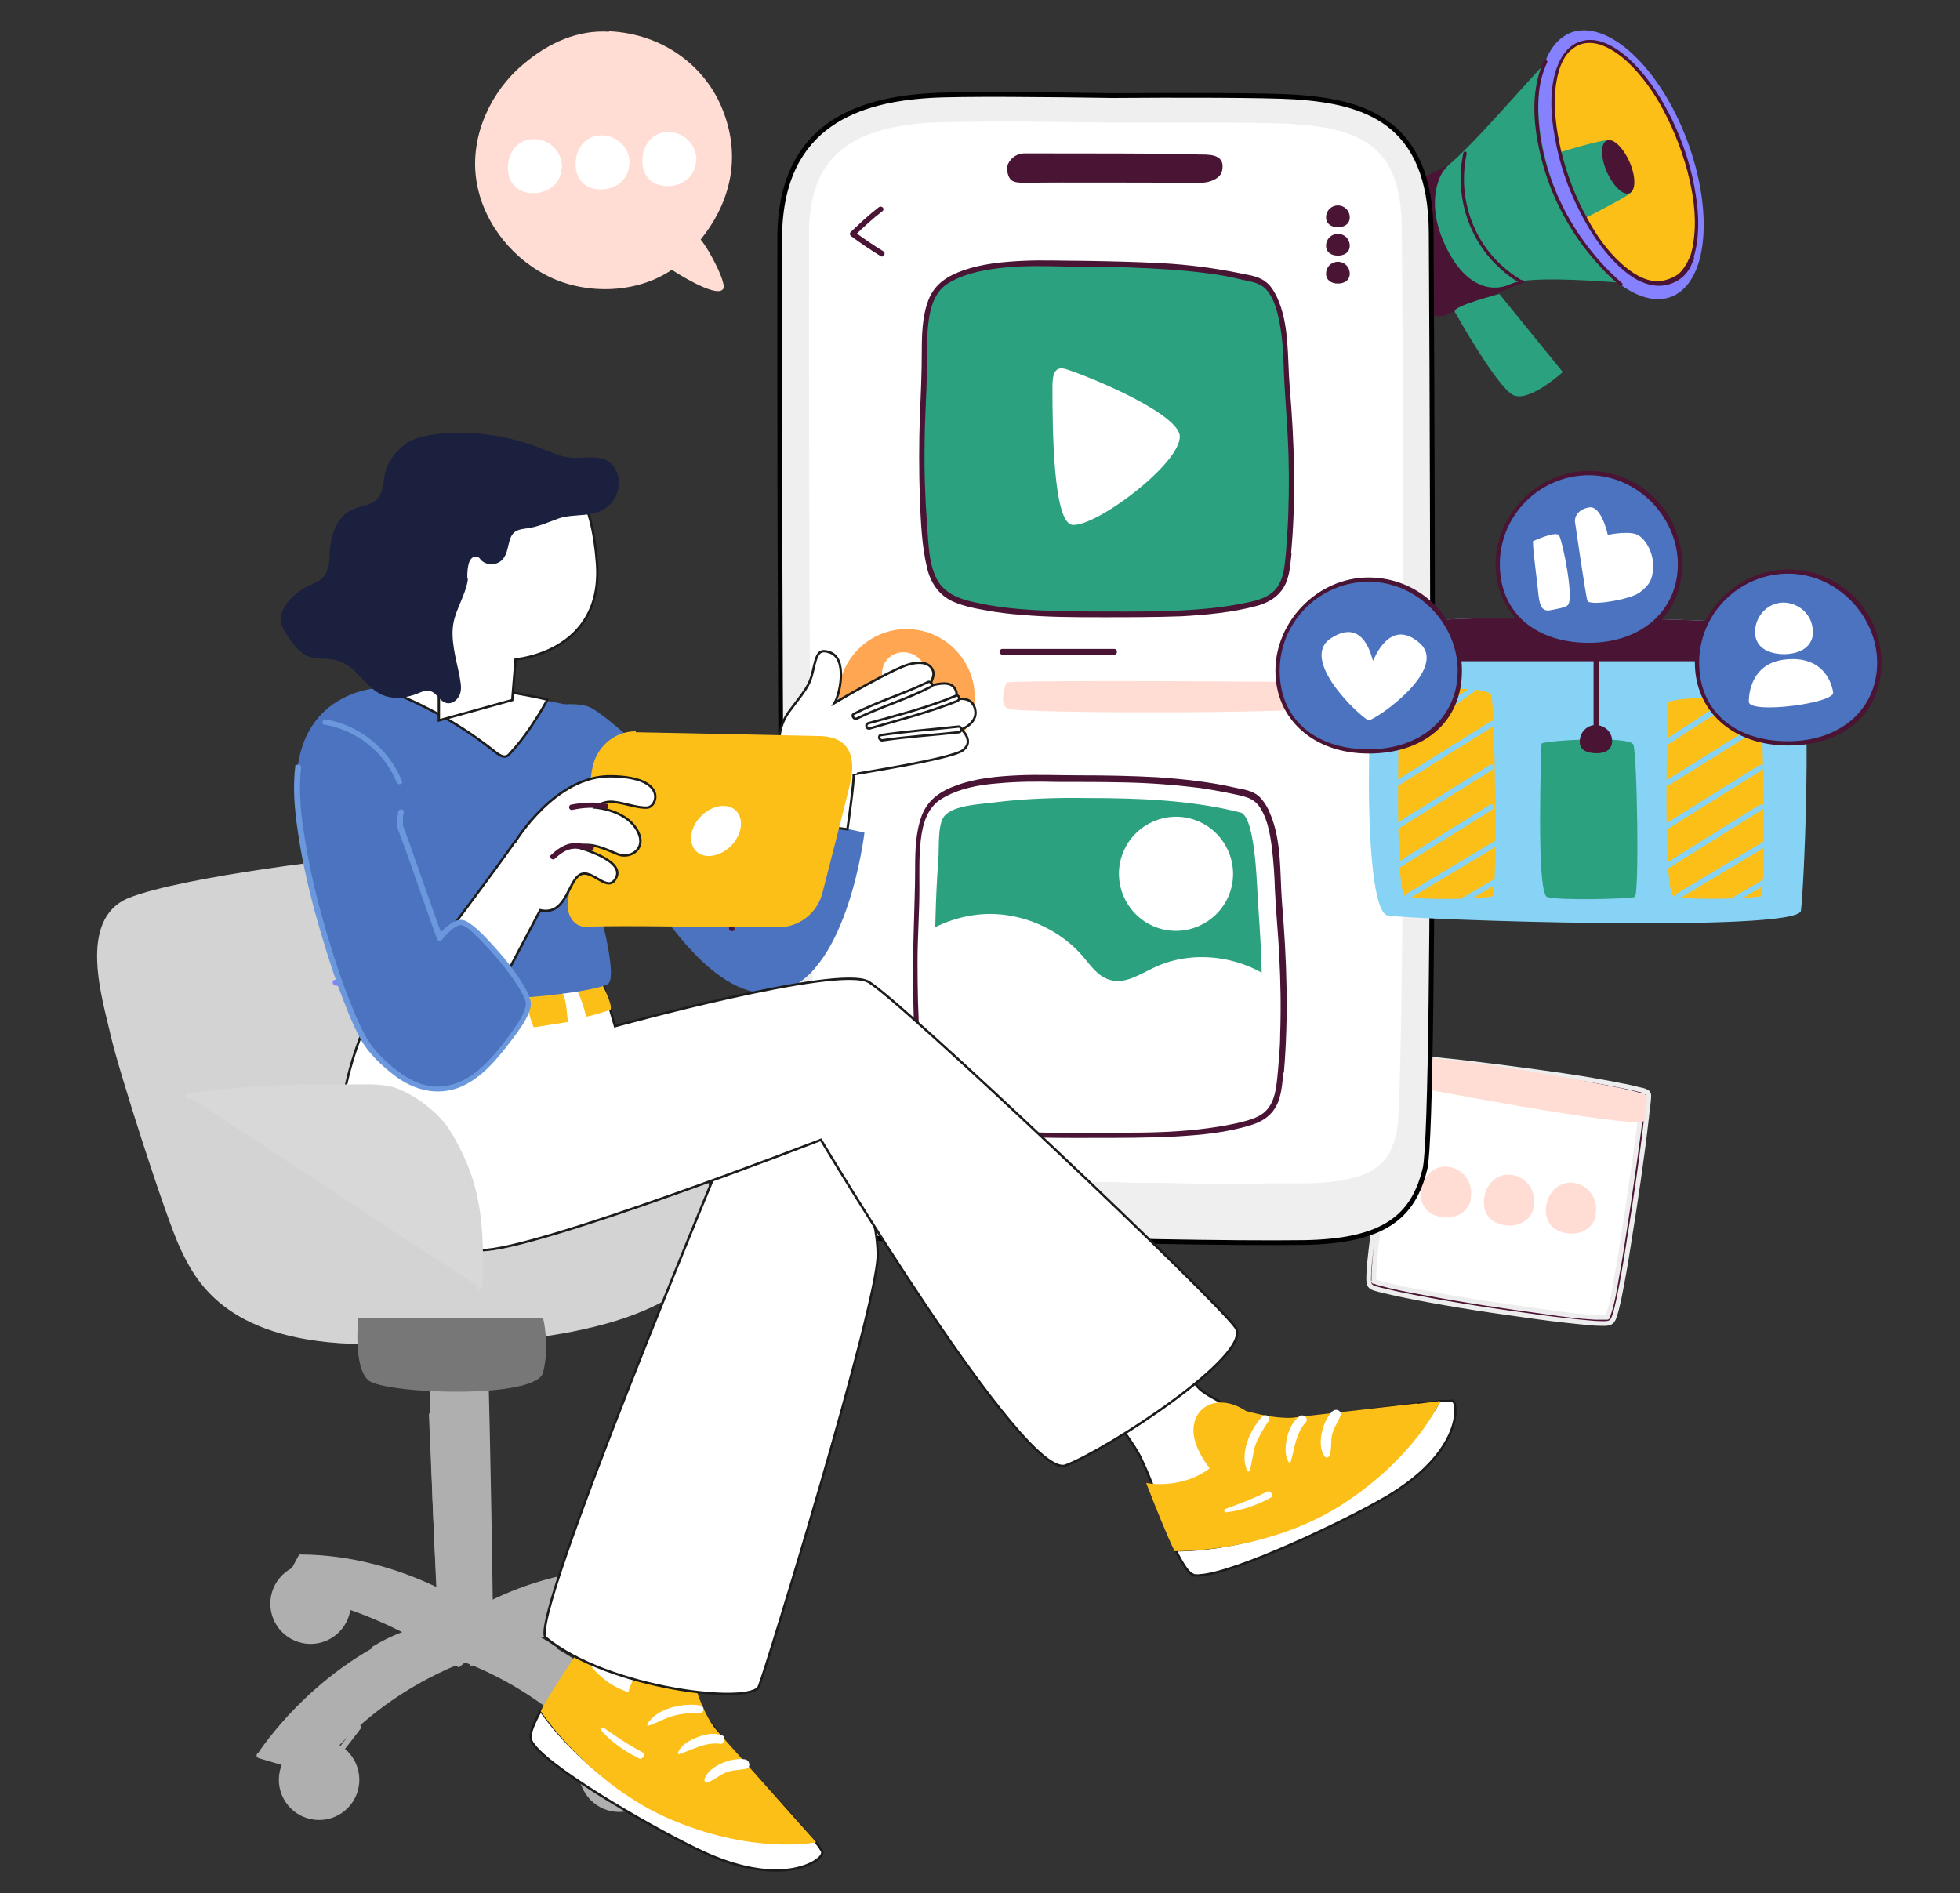 <?xml version="1.0" encoding="UTF-8"?>
<svg xmlns="http://www.w3.org/2000/svg" version="1.1" viewBox="0 0 414 400">
  <rect x="0" y="0" width="414" height="400" fill="#333333" stroke="none"/>
  <defs>
    <style>
      .cls-1 {
        fill: #777;
      }

      .cls-2 {
        fill: #4c73c0;
      }

      .cls-3, .cls-4, .cls-5 {
        fill: #fff;
      }

      .cls-6 {
        fill: #ffddd4;
      }

      .cls-7 {
        fill: #8581ff;
      }

      .cls-8 {
        fill: #6b97dd;
      }

      .cls-4, .cls-9 {
        stroke: #ededed;
      }

      .cls-4, .cls-9, .cls-5, .cls-10 {
        stroke-miterlimit: 10;
      }

      .cls-11 {
        fill: #d8d8d8;
      }

      .cls-12 {
        fill: #d3d3d3;
      }

      .cls-13 {
        fill: #2ba17f;
      }

      .cls-14 {
        fill: #87d3f6;
      }

      .cls-9, .cls-15 {
        fill: #4a1434;
      }

      .cls-16 {
        fill: #ffa653;
      }

      .cls-5 {
        stroke: #1c1c1b;
        stroke-width: .5px;
      }

      .cls-17 {
        fill: #1b203f;
      }

      .cls-18 {
        fill: #fcbf18;
      }

      .cls-10 {
        fill: #efefef;
        stroke: #000;
      }

      .cls-19 {
        fill: #afafaf;
      }
    </style>
  </defs>
  <!-- Generator: Adobe Illustrator 28.7.1, SVG Export Plug-In . SVG Version: 1.2.0 Build 142)  -->
  <g>
    <g id="Layer_1">
      <path class="cls-6" d="M128.6,6.7c-6.4-.4-12.6,2.2-18.1,6.9-6.8,5.7-11,14.8-10,23.6,1,8.8,6.9,16.8,14.8,20.9,7.7,4.1,18.8,4.2,26.6-1.1,0,0,9.3,6.1,10.8,4.1,1-.8-2.7-8.1-4.7-10.5h0c5.5-6.8,9.2-16.6,4.4-28-3.6-8.5-12.1-15.4-23.7-16Z"/>
      <g>
        <path class="cls-3" d="M118.6,35.7c-.2,3.3-3.2,5.3-6.4,5.1s-5.1-2.5-4.9-5.8c.2-3.3,2.5-5.8,5.8-5.6,3.3.2,5.8,3,5.6,6.3Z"/>
        <path class="cls-3" d="M132.9,34.9c-.2,3.3-3.2,5.3-6.4,5.1-3.3-.2-5.1-2.5-4.9-5.8.2-3.3,2.5-5.8,5.8-5.6,3.3.2,5.8,3,5.6,6.3Z"/>
        <path class="cls-3" d="M147,34.2c-.2,3.3-3.2,5.3-6.4,5.1-3.3-.2-5.1-2.5-4.9-5.8.2-3.3,2.5-5.8,5.8-5.6,3.3.2,5.8,3,5.6,6.3Z"/>
      </g>
      <path class="cls-15" d="M293,42.2c-.3.5-4.6,6.6-.3,16.3,0,0,3.6,9.3,12.3,8.2l17.8-7.5-10.4-26.9s-.9-.5-2.8.6c-1.8,1.1-15.6,7.7-16.6,9.2Z"/>
      <path class="cls-13" d="M306.3,34.6c-1.1.9-1.9,2.1-2.4,3.4-.9,2.6-1.6,7,1,13,3.9,9.1,9.7,11.1,14.2,9,5.6-2.6,34.2.9,34.4.6.9-1.3-17.3-54.6-20.9-53-3.5,1.5-18.8,20.6-26.3,27Z"/>
      <path class="cls-7" d="M356.3,29.5c5.8,15.4,4.4,30.2-3.3,33.2-7.7,2.9-18.7-7.2-24.5-22.6-5.8-15.4-4.4-30.2,3.3-33.2,7.7-2.9,18.7,7.2,24.5,22.6Z"/>
      <path class="cls-18" d="M357.2,54.3h0c-.9,2.8-2.4,4.7-4.5,5.5-6.4,2.4-16-6.9-21.3-20.9-5.3-14-4.4-27.3,2-29.8,3.1-1.2,6.9.4,10.6,3.8,0,0,0,0,0,0s0,0,0,0c4,3.8,7.9,9.8,10.7,17.1,3.6,9.4,4.3,18.5,2.5,24.3Z"/>
      <path class="cls-13" d="M329.4,32.2s9.6-3,10.5-2.5,5.5,10.2,4.5,11.1c-1,.9-9.6,5.3-9.6,5.3,0,0-4.9-8.4-5.4-13.9Z"/>
      <path class="cls-15" d="M344.2,34.2c1.3,3,1.4,6,0,6.6-1.3.6-3.4-1.4-4.8-4.5-1.3-3-1.4-6,0-6.6,1.3-.6,3.4,1.4,4.8,4.5Z"/>
      <path class="cls-13" d="M307.3,65.9s9,16.1,12.4,17.6c3.4,1.5,10.4-4.9,10.4-4.9l-13.4-16.5s-10,2.6-9.4,3.7Z"/>
      <path class="cls-15" d="M356.9,54.4s-.4.7-.4.8c-.1.2-.2.5-.4.7-.2.4-.5.8-.8,1.2-.5.6-1,1-1.6,1.3-1.1.6-2.4,1-3.6,1-2.9,0-5.6-1.9-7.6-3.7-3-2.7-5.4-6.1-7.3-9.7-2.5-4.5-4.3-9.3-5.5-14.3-1-4.4-1.6-8.9-1.1-13.4.4-3,1.3-6.6,4-8.3,3.8-2.5,8.4.5,11.3,3.2,3,2.9,5.5,6.4,7.4,10,2.5,4.7,4.4,9.7,5.6,14.9,1,4.4,1.5,9.1.7,13.6-.1.9-.4,1.7-.6,2.6-.1.5.6.7.7.2,1.3-4.2,1.2-8.9.5-13.2-.8-5.5-2.6-11-5-16-2.1-4.3-4.7-8.4-8-11.8-2.8-2.8-7.2-6.2-11.5-4.7-3,1-4.5,4-5.3,6.9-1.1,4.3-.8,8.9,0,13.2.9,5.4,2.7,10.7,5.2,15.6,2,4,4.5,7.9,7.7,11.1,2.2,2.2,4.9,4.3,8.1,4.7,2.8.4,5.8-.9,7.3-3.3.3-.4.5-.9.7-1.4.2-.4.5-.9.4-1.3,0-.5-.8-.3-.7.2Z"/>
      <path class="cls-15" d="M342.6,59.8c-9.9-8.6-16.7-21.3-17.6-34.4-.3-4.1,0-8.4,1.8-12.2.2-.4-.5-.8-.7-.4-3,6.7-2.2,14.3-.4,21.2,1.7,6.5,4.7,12.6,8.7,18,2.3,3,4.8,5.8,7.7,8.3.4.3.9-.2.5-.5h0Z"/>
      <path class="cls-15" d="M321.4,59.2c-4.2-2.5-7.6-6.1-9.7-10.5-2.4-5-3.1-10.7-1.9-16.2.1-.5-.6-.7-.7-.2-1.8,8.4.7,17.3,6.7,23.4,1.6,1.6,3.3,3,5.3,4.1.4.2.8-.4.4-.7h0Z"/>
      <g>
        <path class="cls-4" d="M296.2,224.3s-7.6,45.4-6.4,47c1.2,1.6,48.3,9,50.2,7.7,1.9-1.3,7.9-45.7,7.8-47.4-.1-1.8-51.2-8.5-51.6-7.3Z"/>
        <path class="cls-9" d="M295.6,224.1c-.9,5.6-1.8,11.2-2.7,16.8-1.3,8.5-2.7,17.1-3.6,25.7-.1,1.2-.2,2.4-.2,3.5,0,.6,0,1.3.5,1.7.5.4,1.3.5,1.9.7,1.3.3,2.6.6,3.9.9,8.7,1.8,17.6,3.2,26.4,4.4,4.1.6,8.1,1.1,12.2,1.5,1.3.1,2.7.3,4,.3.6,0,1.5.1,2.1-.2.6-.3.8-1,1-1.6.4-1.2.6-2.4.9-3.6.8-4,1.5-8,2.1-12,1.4-8.7,2.7-17.4,3.7-26.2.1-1.2.3-2.3.4-3.5,0-.5.2-1.2-.1-1.6-.4-.4-1.2-.6-1.8-.7-1.2-.3-2.4-.6-3.6-.8-8.3-1.7-16.8-2.8-25.2-3.9-4.2-.5-8.5-1.1-12.8-1.5-2.6-.3-5.2-.6-7.7-.6-.5,0-1.2,0-1.5.6-.3.7.8,1,1.1.3-.2.4-.3.2-.2.3,0,0,0,0,.2,0,.3,0,.7,0,1,0,1.2,0,2.3.1,3.5.2,3.6.3,7.3.7,10.9,1.1,8.6,1,17.3,2.2,25.9,3.7,2.7.5,5.5.9,8.1,1.7.3,0,.7.2,1,.3.5.2-.1,0,0-.2-.2.1-.1,1.6-.2,1.8-.8,7.7-2,15.3-3.1,22.9-.7,4.3-1.3,8.7-2.1,13-.5,2.8-.9,5.7-1.8,8.4-.1.3-.2.5-.3.8,0,.1,0,0,0,0,.2,0-.1,0-.1,0-.7,0-1.7,0-2.5,0-3.4-.2-6.7-.6-10-1.1-8.9-1.2-17.8-2.5-26.6-4.2-2.9-.5-5.9-1.1-8.8-1.9-.4-.1-.8-.2-1.1-.4-.1,0-.4-.3-.2,0,0,.1,0,0,0-.1,0,.1,0-.2,0-.3,0-.4,0-.8,0-1.2.4-7.5,1.8-15.1,2.9-22.6,1.1-7,2.2-14.1,3.4-21.1,0-.4.1-.8.2-1.2.1-.7-1-1-1.1-.3Z"/>
      </g>
      <path class="cls-6" d="M295.2,229c.2,0,51.6,10,52.2,7.7.6-2.3.4-5.2.4-5.2,0-1.1-51.2-10.7-51.6-7.3-.2,2.4-1,4.7-1,4.7Z"/>
      <g>
        <path class="cls-6" d="M310.7,253.4c-.7,3-3.8,4.4-6.8,3.6-3-.7-4.3-3.2-3.6-6.2.7-3,3.3-4.9,6.2-4.2,3,.7,4.8,3.7,4.1,6.7Z"/>
        <path class="cls-6" d="M324,255.1c-.7,3-3.8,4.4-6.8,3.6-3-.7-4.3-3.2-3.6-6.2.7-3,3.3-4.9,6.2-4.2,3,.7,4.8,3.7,4.1,6.7Z"/>
        <path class="cls-6" d="M337.1,256.8c-.7,3-3.8,4.4-6.8,3.6-3-.7-4.3-3.2-3.6-6.2.7-3,3.3-4.9,6.2-4.2,3,.7,4.8,3.7,4.1,6.7Z"/>
      </g>
      <path class="cls-10" d="M302.3,49.2c-.1-23.7-14.2-27.7-28.7-28.7-6.1-.4-25.7-.4-38.6-.3-12.9-.2-32.5-.4-38.6,0-14.5.9-31.3,5.7-31.7,29.4,0,0-.3,186.2,2.1,196.6,2.4,10.4,8.6,15.4,25.3,15.9,7.5.2,19.3.1,29.9,0,0,0,0,0,0,0,0,0,0,0,.2,0,4.2,0,8.2,0,11.6,0,3.5,0,7.5.1,11.6.2,0,0,.1,0,.2,0,0,0,0,0,0,0,10.6.2,22.4.3,29.9.2,16.7-.3,23-5.3,25.5-15.6,2.5-10.4,1.3-197.5,1.3-197.5Z"/>
      <path class="cls-3" d="M266.8,250.2c-6.3,0-13.6-.1-21.1-.3h-6.9c0-.1-5-.2-5-.2-1.4,0-3,0-4.6,0h-7.2c-7.5,0-14.8.1-21.1,0-3.5,0-6.3,0-8.6-.1-15.8-.4-18.1-5-19.5-10.9-1.6-7.6-2-124.2-1.9-190,.2-14.9,8-21.8,25.9-22.8,1.8-.1,6.2-.2,16.8-.2,6,0,13.1.1,21.3.2h.1c8.2,0,15.3,0,21.3,0,10.6,0,15,.2,16.8.3,14.8,1,22.9,4.9,23,22.2.5,63.5.6,183.2-1.1,190.9-1.5,5.9-3.8,10.5-19.6,10.7-2.3,0-5.1,0-8.6,0Z"/>
      <path class="cls-15" d="M216.4,32.4c-1.5,0-2.9.9-3.5,2.3-.2.5-.3,1.1-.1,1.7.5,2.2,1.4,2.3,5.4,2.2,3.4-.1,28.8,0,35.6,0,1.5,0,3.6-.7,4.2-2.1.2-.5.3-1.2.2-1.9-.5-2.5-4.4-1.8-5.8-2-1.3-.2-28.5-.2-35.9-.2Z"/>
      <g>
        <path class="cls-15" d="M285.1,45.9c0,1.4-1.1,2.1-2.5,2.1s-2.5-.7-2.5-2.1,1.1-2.5,2.5-2.5,2.5,1.1,2.5,2.5Z"/>
        <path class="cls-15" d="M285.1,51.9c0,1.4-1.1,2.1-2.5,2.1s-2.5-.7-2.5-2.1,1.1-2.5,2.5-2.5,2.5,1.1,2.5,2.5Z"/>
        <path class="cls-15" d="M285.1,57.8c0,1.4-1.1,2.1-2.5,2.1s-2.5-.7-2.5-2.1,1.1-2.5,2.5-2.5,2.5,1.1,2.5,2.5Z"/>
      </g>
      <path class="cls-15" d="M185.6,43.8c-2.1,1.6-4,3.4-5.9,5.2-.3.3-.2.7.1.9,2,1.5,4.1,2.9,6.2,4.2.6.4,1.2-.6.6-1-2.1-1.3-4.2-2.7-6.2-4.2,0,.3,0,.6.1.9,1.9-1.8,3.8-3.6,5.9-5.2.6-.5-.2-1.3-.8-.8h0Z"/>
      <path class="cls-16" d="M205.9,147.3c0,8-6.5,12.8-14.4,12.8s-14.4-4.8-14.4-12.8,6.5-14.4,14.4-14.4,14.4,6.5,14.4,14.4Z"/>
      <path class="cls-3" d="M185.3,153.5s-.3-6.2,6-6.8c6.7-.6,7.4,5.2,7.4,5.2.2,1.7-13.2,3.5-13.3,1.5Z"/>
      <path class="cls-3" d="M195.5,142.2c0,2.5-2,3.7-4.5,3.8-2.5,0-4.6-.9-4.7-3.5s1.9-4.7,4.5-4.7c2.5,0,4.7,1.9,4.7,4.5Z"/>
      <path class="cls-15" d="M211.7,138.3h23.7c.7,0,.7-1.2,0-1.2h-23.7c-.7,0-.7,1.2,0,1.2h0Z"/>
      <path class="cls-6" d="M212.6,144.1s-1.8,4.5.2,5.6c1.9,1.1,65.2,1.1,65.6-.3.4-1.4,1.3-5,.1-5.2-1.2-.2-64.6-.6-65.9,0Z"/>
      <g>
        <path class="cls-13" d="M265,61.2c-16.1-4.5-63.9-5.2-66.2,1.8-2.2,7.1-3.7,53.8.7,60.1,4.4,6.4,65.7,5.7,69.1.5,3.4-5.2,2.2-60.8-3.6-62.4Z"/>
        <path class="cls-13" d="M272.1,117c1.1-11.9.7-24.1-.3-35.9-.4-4.9,0-19.2-5.9-21.7-.1,0-.3,0-.4,0,0,0,0,0-.1,0-11.4-3-23.8-3.4-35.5-3.4-8.8,0-22.6-1.2-30.3,3.8-5.4,3.5-4.2,14.6-4.4,20-.6,11.6-.9,23.5.4,35.1.7,6.6,1.5,10.9,8.5,12.7,9.4,2.4,19.7,2.3,29.3,2.4,10.3,0,21.3.2,31.3-2.2,6.3-1.5,7-4.6,7.5-10.6ZM264.1,123.5c-8,2.2-17.2,2-25.4,2.2-9.4.2-19,0-28.3-1.3-2.3-.3-6.6-.4-8.5-2.1-1.8-1.5-1.8-4.9-2.1-7-1.3-10.2-1.1-20.6-.7-30.8.1-4.1.3-8.1.7-12.1.2-2.1-.1-7,1.3-8.8,1.9-2.4,8.2-2.5,10.9-2.9,6.5-.8,13.1-.9,19.6-.8,10.9.1,22.2.6,32.8,3.3,3.2,1.5,3.3,16.8,3.5,19.8.7,9.4,1,18.8.5,28.2-.2,4.7.9,11.1-4.2,12.4Z"/>
      </g>
      <path class="cls-15" d="M272.7,117c1.1-11.8.7-23.7-.3-35.5-.5-6.2,0-13-2.7-18.8-.6-1.2-1.3-2.4-2.4-3.2-1.5-1.2-3.7-1.4-5.5-1.8-5.4-1.1-10.9-1.8-16.4-2.1-5.5-.3-11-.4-16.5-.5-4.3,0-8.6-.2-12.8,0-4.2.2-8.6.6-12.6,2-3.4,1.2-6.1,2.9-7.4,6.3-1.3,3.4-1.4,7.3-1.4,11,0,4.4-.2,8.9-.4,13.3-.2,5.9-.2,11.9,0,17.8.2,4.8.4,9.8,1.5,14.4.7,3.1,2.4,5.7,5.3,7.1,2.2,1,4.6,1.5,6.9,1.9,2.6.5,5.2.8,7.8,1,5.7.5,11.4.5,17.1.5,5.5,0,11.1,0,16.6-.2,5.3-.3,10.8-.8,16-2.2,3.2-.9,5.6-2.7,6.5-5.9.5-1.6.6-3.4.8-5.1,0-.7-1.1-.7-1.2,0-.3,3-.5,6.6-3.3,8.5-1.7,1.2-3.9,1.6-5.9,2-2.6.5-5.2.9-7.8,1.1-5.3.5-10.6.6-15.8.6-5.2,0-10.5,0-15.7-.1-5.4-.2-10.8-.5-16-1.6-3.6-.7-7.5-1.7-9.3-5.3-1.7-3.4-1.7-7.8-2-11.6-.4-5.6-.6-11.1-.5-16.7,0-5.2.4-10.3.5-15.5,0-3.4-.1-6.8.3-10.2.4-3.4,1.4-6.9,4.6-8.6,3.5-2,7.7-2.7,11.7-3.1,4.2-.4,8.4-.3,12.5-.2,4.5,0,9.1,0,13.6.2,5.4.2,10.9.5,16.3,1.2,2.6.3,5.1.8,7.6,1.4,1.8.4,3.6.6,4.9,1.9,2.1,2.2,2.7,5.6,3.2,8.5.5,3.1.6,6.3.7,9.5.2,4.4.6,8.9.8,13.3.3,5.6.3,11.1.1,16.7-.1,2.7-.3,5.4-.5,8.1,0,.7,1.1.7,1.2,0Z"/>
      <path class="cls-3" d="M225.2,78c-2.5-.8-2.9,1.2-2.9,3.8,0,9.4.2,28.9,4.3,29.1,5.3.3,24.1-14,22.5-19.3-1.5-4.7-18.3-11.8-23.9-13.6Z"/>
      <path class="cls-13" d="M263.3,169.7c-16-4.4-63.6-4.9-65.7,2.3-2.2,7.2-3.4,54.8,1,61.3,4.4,6.5,65.3,5.4,68.7,0,3.3-5.3,1.9-62-3.9-63.6Z"/>
      <path class="cls-3" d="M259.5,189.3c-2.6,6.1-9.7,9-15.8,6.4-6.1-2.6-9-9.7-6.4-15.8,2.6-6.1,9.7-9,15.8-6.4,6.1,2.6,9,9.7,6.4,15.8Z"/>
      <path class="cls-3" d="M267.2,233.3c1.4-2.3,2-13.7,1.7-26.3-7.1-5.1-17.1-6.4-25.1-2.6-3,1.4-6.2,3.6-9.4,2.6-2.5-.7-4.1-3.1-5.7-5-4.6-5.3-11.5-8.6-18.6-8.9-5-.2-10,1.2-14.3,3.7-.3,15.4.4,32.6,2.9,36.4,4.4,6.5,65.3,5.4,68.7,0Z"/>
      <path class="cls-3" d="M270.6,226.5c1-12.1.5-24.5-.5-36.6-.4-5,0-19.5-6-22.1-.1,0-.3,0-.4,0,0,0,0,0-.1,0-11.4-3-23.6-3.3-35.3-3.2-8.7,0-22.4-1.1-30.1,4-5.4,3.6-4.1,14.9-4.3,20.4-.5,11.9-.8,24,.6,35.8.8,6.7,1.6,11.1,8.5,12.9,9.3,2.4,19.6,2.3,29.1,2.2,10.2,0,21.2,0,31.1-2.5,6.2-1.6,6.9-4.7,7.4-10.8ZM262.6,233.2c-8,2.3-17,2.2-25.3,2.4-9.4.2-18.9.2-28.2-1.1-2.3-.3-6.6-.4-8.5-2-1.8-1.5-1.8-5-2.1-7.2-1.3-10.4-1.2-21-.9-31.4.1-4.1.3-8.3.6-12.4.2-2.1-.2-7.2,1.2-9,1.9-2.5,8.1-2.6,10.8-3,6.4-.8,13-1,19.4-.9,10.8,0,22.1.4,32.6,3.1,3.2,1.6,3.3,17.1,3.6,20.1.7,9.5,1,19.1.7,28.7-.2,4.8,1,11.3-4.1,12.7Z"/>
      <path class="cls-15" d="M271.2,226.5c1-11.9.6-23.8-.4-35.7-.5-6.3,0-13.2-2.6-19.1-.5-1.3-1.3-2.5-2.3-3.5-1.3-1.1-3-1.4-4.6-1.7-5.6-1.3-11.2-1.9-16.9-2.3-5.5-.3-11.1-.4-16.6-.4-4.3,0-8.5-.2-12.8,0-4.3.2-8.8.6-12.9,2.1-3.4,1.2-6.1,3-7.4,6.4-1.3,3.5-1.4,7.4-1.4,11.1,0,4.4-.2,8.8-.3,13.2-.2,6.1-.2,12.1,0,18.2.2,4.9.5,9.9,1.5,14.7.7,3.2,2.2,5.9,5.1,7.5,2,1,4.3,1.5,6.5,1.9,2.7.5,5.5.9,8.3,1.1,5.6.5,11.2.4,16.8.4,5.7,0,11.4,0,17.1-.3,5.3-.3,10.8-.8,15.9-2.4,3.1-.9,5.3-2.8,6.1-5.9.5-1.7.6-3.5.8-5.2,0-.7-1.1-.7-1.2,0-.3,3-.5,6.6-3.1,8.6-1.6,1.2-3.6,1.6-5.6,2.1-2.7.6-5.4,1-8.1,1.3-5.3.6-10.6.7-16,.7-5.3,0-10.6,0-15.8,0-5.4-.1-10.9-.5-16.2-1.6-3.7-.8-7.3-1.9-8.9-5.7-.6-1.5-.9-3-1.1-4.6-.4-2.5-.6-5-.8-7.5-.4-5.6-.5-11.2-.5-16.8,0-5.1.4-10.2.4-15.4,0-3.4-.1-6.9.3-10.3.4-3.4,1.4-6.9,4.5-8.7,3.5-2.1,7.7-2.9,11.8-3.2,4.2-.4,8.4-.4,12.6-.3,4.6,0,9.2,0,13.8.1,5.5.1,10.9.5,16.4,1.2,2.7.4,5.4.9,8.1,1.5,1.6.4,2.9.7,4,2,1.9,2.4,2.5,5.8,2.9,8.7.4,3.1.6,6.2.7,9.4.2,4.6.7,9.2.9,13.7.3,5.6.4,11.2.2,16.8,0,2.7-.3,5.4-.5,8.1,0,.7,1.1.7,1.2,0Z"/>
      <path class="cls-14" d="M292.4,133c-3.7,1.5-5.2,59.3.7,60.4,4.8.9,86.7,3.7,87.3-1,.7-5.2,3.1-57.3-1.8-59.8-3.4-1.8-85.4-3.9-86.2.4Z"/>
      <path class="cls-15" d="M380.8,139.8c-.5-4-1.2-6.7-2.2-7.2-3.4-1.8-85.4-3.9-86.2.4-.7.3-1.4,2.8-1.9,6.7,14.3,0,78.8,0,90.3,0Z"/>
      <path class="cls-18" d="M295.6,146.8s-1.2,41.5,1.2,42.5,17.4.6,18.5,0c1-.5.5-39.9-.3-42.4-.8-2.4-18.6-1.2-19.4-.2Z"/>
      <path class="cls-13" d="M325.6,157.2s-1.2,31.5,1.2,32.3c2.4.8,17.4.4,18.5,0,1-.4.5-30.3-.3-32.2-.8-1.9-18.6-.9-19.4-.2Z"/>
      <path class="cls-18" d="M352.3,148.5s-1.2,39.8,1.2,40.8c2.4,1,17.4.5,18.5,0,1-.5.5-38.3-.3-40.7-.8-2.3-18.6-1.2-19.4-.2Z"/>
      <path class="cls-2" d="M354.8,119.1c0,10.6-8.6,17.1-19.2,17.1s-19.2-6.4-19.2-17.1,8.6-19.2,19.2-19.2,19.2,8.6,19.2,19.2Z"/>
      <path class="cls-15" d="M335.6,136.7c-11.6,0-19.7-7.2-19.7-17.5s8.8-19.7,19.7-19.7,19.7,8.8,19.7,19.7-8.1,17.5-19.7,17.5ZM335.6,100.4c-10.3,0-18.8,8.4-18.8,18.8s7.7,16.6,18.8,16.6,18.8-6.8,18.8-16.6-8.4-18.8-18.8-18.8Z"/>
      <g>
        <path class="cls-3" d="M332.7,110.4s2.2,15.3,2.6,16.5c.4,1.2,8.9-.2,11-1.7,2-1.5,2.8-2.7,2.9-5.5.1-2.8-1.7-6.3-3.8-6.9-2.1-.6-5.8.2-5.8.2,0,0-1.3-6.3-4-5.8-2.6.5-3.1,2.3-2.9,3.3Z"/>
        <path class="cls-3" d="M323.9,114.3s4.7-2.2,5.4-1.2c.7,1,3.2,13.1,1.9,14.7-.5.6-2.7.9-3.6,1.1-1.9.4-2.3-.9-2.6-2.9-.5-5-1.2-9.3-1.2-11.7Z"/>
      </g>
      <path class="cls-14" d="M352.5,165.9c6.7-4.2,13.3-8.3,20-12.5.6-.4,0-1.4-.6-1-6.7,4.2-13.3,8.3-20,12.5-.6.4,0,1.4.6,1h0Z"/>
      <path class="cls-14" d="M352.3,175.1c6.7-4.2,13.3-8.3,20-12.5.6-.4,0-1.4-.6-1-6.7,4.2-13.3,8.3-20,12.5-.6.4,0,1.4.6,1h0Z"/>
      <path class="cls-14" d="M352.3,183.5c6.7-4.2,13.3-8.3,20-12.5.6-.4,0-1.4-.6-1-6.7,4.2-13.3,8.3-20,12.5-.6.4,0,1.4.6,1h0Z"/>
      <path class="cls-14" d="M354.6,189.9c6.3-3.8,12.7-7.6,19-11.4.6-.4,0-1.4-.6-1-6.3,3.8-12.7,7.6-19,11.4-.6.4,0,1.4.6,1h0Z"/>
      <path class="cls-14" d="M365.9,191c2.3-1.4,4.6-2.7,7-4.1.6-.4,0-1.4-.6-1-2.3,1.4-4.6,2.7-7,4.1-.6.4,0,1.4.6,1h0Z"/>
      <path class="cls-14" d="M352.3,157.3c4.7-3.1,9.5-6.1,14.2-9.2.6-.4,0-1.4-.6-1-4.7,3.1-9.5,6.1-14.2,9.2-.6.4,0,1.4.6,1h0Z"/>
      <path class="cls-14" d="M295.5,165.9c6.7-4.2,13.3-8.3,20-12.5.6-.4,0-1.4-.6-1-6.7,4.2-13.3,8.3-20,12.5-.6.4,0,1.4.6,1h0Z"/>
      <path class="cls-14" d="M295.3,175.1c6.7-4.2,13.3-8.3,20-12.5.6-.4,0-1.4-.6-1-6.7,4.2-13.3,8.3-20,12.5-.6.4,0,1.4.6,1h0Z"/>
      <path class="cls-14" d="M295.3,183.5c6.7-4.2,13.3-8.3,20-12.5.6-.4,0-1.4-.6-1-6.7,4.2-13.3,8.3-20,12.5-.6.4,0,1.4.6,1h0Z"/>
      <path class="cls-14" d="M297.6,189.9c6.3-3.8,12.7-7.6,19-11.4.6-.4,0-1.4-.6-1-6.3,3.8-12.7,7.6-19,11.4-.6.4,0,1.4.6,1h0Z"/>
      <path class="cls-14" d="M308.9,191c2.3-1.4,4.6-2.7,7-4.1.6-.4,0-1.4-.6-1-2.3,1.4-4.6,2.7-7,4.1-.6.4,0,1.4.6,1h0Z"/>
      <path class="cls-14" d="M295.3,157.3l16-11.1c.6-.4,0-1.4-.6-1-5.3,3.7-10.7,7.4-16,11.1-.6.4,0,1.4.6,1h0Z"/>
      <path class="cls-2" d="M396.9,140c0,10.6-8.6,17.1-19.2,17.1s-19.2-6.4-19.2-17.1,8.6-19.2,19.2-19.2,19.2,8.6,19.2,19.2Z"/>
      <path class="cls-15" d="M377.7,157.5c-11.6,0-19.7-7.2-19.7-17.5s8.8-19.7,19.7-19.7,19.7,8.8,19.7,19.7-8.1,17.5-19.7,17.5ZM377.7,121.2c-10.3,0-18.8,8.4-18.8,18.8s7.7,16.6,18.8,16.6,18.8-6.8,18.8-16.6-8.4-18.8-18.8-18.8Z"/>
      <path class="cls-3" d="M369.4,148.3s-.4-8.3,8-9c9-.8,9.8,7,9.8,7,.3,2.3-17.6,4.6-17.8,2Z"/>
      <path class="cls-3" d="M383,133.2c0,3.4-2.6,4.9-6,5-3.4,0-6.2-1.3-6.3-4.6,0-3.4,2.6-6.2,5.9-6.3,3.4,0,6.2,2.6,6.3,5.9Z"/>
      <path class="cls-2" d="M308.4,141.7c0,10.6-8.6,17.1-19.2,17.1s-19.2-6.4-19.2-17.1,8.6-19.2,19.2-19.2,19.2,8.6,19.2,19.2Z"/>
      <path class="cls-15" d="M289.1,159.2c-11.6,0-19.7-7.2-19.7-17.5s8.8-19.7,19.7-19.7,19.7,8.8,19.7,19.7-8.1,17.5-19.7,17.5ZM289.1,122.9c-10.3,0-18.8,8.4-18.8,18.8s7.7,16.6,18.8,16.6,18.8-6.8,18.8-16.6-8.4-18.8-18.8-18.8Z"/>
      <path class="cls-3" d="M299.8,135.8c-6.3-5.4-9.5,3.4-9.8,3.8-.2-.4-1.8-9.3-8.8-4.8-7,4.4,6,16.6,7.9,17.4,2.1-.5,17-11,10.7-16.4Z"/>
      <path class="cls-15" d="M336.6,136.4v18.6c0,.7,1.2.7,1.2,0v-18.6c0-.7-1.2-.7-1.2,0h0Z"/>
      <path class="cls-15" d="M340.5,156.9c-.2,1.9-2.1,2.4-4,2.2-1.9-.2-3-1-2.8-2.8.2-1.9,1.8-3.3,3.7-3.1,1.9.2,3.3,1.8,3.1,3.7Z"/>
      <path class="cls-2" d="M138.3,191.4c1.3.4,13.7,22.3,27.3,17.8,13.6-4.5,17-33.3,17-33.3l-24.5-5.3-2.6,6.4s-26.5-26.1-31.2-27.7-12.5.9-12.5.9l26.4,41.2Z"/>
      <g>
        <circle class="cls-19" cx="139.5" cy="345.8" r="8.5"/>
        <circle class="cls-19" cx="130.8" cy="374.3" r="8.5"/>
        <circle class="cls-19" cx="67.4" cy="376" r="8.5"/>
        <circle class="cls-19" cx="65.6" cy="338.8" r="8.5"/>
        <path class="cls-19" d="M90.3,258.3s.3,83.8,3.8,89.2c3.6,5.4,10.1,0,10.1,0,0,0-1-91.5-3.1-92.7-2.1-1.2-10.9,3.5-10.9,3.5Z"/>
        <path class="cls-19" d="M54.5,370.4s13-20.5,36.9-27.7l8,8s-19.7,6-33.3,24.7l-11.6-5Z"/>
        <path class="cls-19" d="M143.9,331.5s-23.9-3.8-45.2,9.4l.7,11.2s17.5-10.8,40.6-8.6l4-12Z"/>
        <path class="cls-19" d="M141.6,370.4s-13-20.5-36.9-27.7l-8,8s19.7,6,33.3,24.7l11.6-5Z"/>
        <path class="cls-19" d="M106.6,344.2s-18.4-15.8-43.4-15.8l-4.3,8s19.6,2,38,15.9l9.7-8.1Z"/>
        <path class="cls-19" d="M91.9,344c2,1.8,4.4,3.3,7.1,3.5,2.4.2,4.9-.8,6.4-2.8.4-.6-.6-1.2-1-.6-1.2,1.7-3.5,2.4-5.6,2.2-2.3-.2-4.4-1.6-6.1-3.1-.5-.5-1.4.3-.8.8h0Z"/>
        <path class="cls-19" d="M93.7,343.6c-.6-14.9-1.3-29.8-1.9-44.7,0-.7-1.2-.7-1.2,0,.6,14.9,1.3,29.8,1.9,44.7,0,.7,1.2.7,1.2,0h0Z"/>
        <path class="cls-19" d="M79.4,348.8c3.7-2.3,7.7-3.9,12-4.6.7-.1.4-1.2-.3-1.1-4.4.8-8.5,2.4-12.3,4.7-.6.4,0,1.4.6,1h0Z"/>
        <path class="cls-19" d="M104.9,343.3c4.3,1.2,8.3,3.1,12,5.6.6.4,1.2-.6.6-1-3.8-2.5-7.9-4.5-12.3-5.7-.7-.2-1,.9-.3,1.1h0Z"/>
        <path class="cls-19" d="M128,343.8c4,.5,8,.9,12,1.4.3,0,.5-.2.6-.4,1.4-4.2,2.8-8.3,4.1-12.5.2-.7-.9-1-1.1-.3-1.4,4.2-2.8,8.3-4.1,12.5.2-.1.4-.3.6-.4-4-.5-8-.9-12-1.4-.7,0-.7,1.1,0,1.2h0Z"/>
        <path class="cls-19" d="M121.7,366.1c1.4,1.6,2.8,3.2,4.3,4.8.7.8,1.4,1.6,2.1,2.4.5.6,1.1,1.5,1.9,1.7.8.3,1.7-.3,2.5-.6,1-.4,2-.8,3-1.2,2.1-.8,4.1-1.6,6.2-2.5.7-.3.4-1.4-.3-1.1-1.8.7-3.5,1.4-5.3,2.1-.9.4-1.9.7-2.8,1.1-.8.3-2,1.1-2.8.8-.9-.2-1.5-1.4-2.1-2-.6-.7-1.3-1.4-1.9-2.1-1.3-1.5-2.6-2.9-3.9-4.4-.5-.6-1.3.3-.8.8h0Z"/>
        <path class="cls-19" d="M54.5,371.4c2.3.7,4.5,1.3,6.8,2,1.1.3,2.3.7,3.4,1,.9.3,1.9.7,2.9.6.8-.1,1.4-.6,1.9-1.2.7-.9,1.4-1.8,2.1-2.7,1.5-1.9,3-3.8,4.5-5.8.5-.6-.4-1.4-.8-.8-1.3,1.6-2.6,3.3-3.8,4.9-.7.9-1.4,1.8-2,2.6-.7.9-1.2,1.9-2.5,1.8-1,0-2-.5-2.9-.8-1-.3-2-.6-3-.9-2.1-.6-4.1-1.2-6.2-1.8-.7-.2-1,.9-.3,1.1h0Z"/>
      </g>
      <path class="cls-12" d="M78,181.1c-1.9-.4-39.7,4.1-50.8,8.6-11.1,4.5-5.4,21.9-3.8,29.1,1.6,7.2,11.7,38.7,14.7,45,3,6.3,9.1,19.1,36.2,20.1,39.2,1.5,61.3-4.1,71.4-12.8,11.1-9.6-.9-37.6-.9-37.6l-40.6-4.1s-16.5-46.4-26.2-48.4Z"/>
      <path class="cls-1" d="M75.7,278.3s-1.2,10.4,2.1,13.3c3.3,2.9,35.4,4.1,36.9-1.6,1.5-5.8,0-11.6,0-11.6h-39Z"/>
      <path class="cls-7" d="M84,212.8c2.6-4,2.9-9.3.7-13.6-.3-.7-1.3,0-1,.6,2,3.9,1.7,8.8-.7,12.4-.4.6.6,1.2,1,.6h0Z"/>
      <path class="cls-7" d="M83.2,212.9c-3.3-3.3-7.7-5.4-12.4-5.9-.7,0-.7,1.1,0,1.2,4.4.4,8.5,2.4,11.6,5.5.5.5,1.3-.3.8-.8h0Z"/>
      <path class="cls-7" d="M83.7,214.4c3.8-1.1,7.9-.5,11.2,1.5.6.4,1.2-.6.6-1-3.6-2.2-8.1-2.8-12.1-1.6-.7.2-.4,1.3.3,1.1h0Z"/>
      <g>
        <path class="cls-5" d="M112.9,367.5c.6,4.5,26.2,19.2,36.2,23.8,14.2,6.5,22.2,3,24.1.8,0,0,.2-.2.2-.3,0,0,.1-.2.1-.3,0,0,0-.1,0-.3,0,0,0,0,0,0-.2-.4-.7-1.1-1.4-2.1,0,0,0,0-.1-.1h0c-2.9-3.5-9-10.1-13.9-15.5-.6-.6-1.1-1.2-1.6-1.8-1.3-1.4-2.4-2.7-3.4-3.8-.4-.5-.8-.9-1.1-1.4-.3-.4-.5-.7-.7-1-.6-.9-1.5-1.6-2.1-2.6-.2-.4-.4-.8-.7-1.3-.2-.4-.4-.9-.6-1.4-1.2-2.8-2.2-6-2.6-9.1-.2-1.5-.3-2.9-.3-4.3,0-2.2,1.7-5.8,3.9-9.7,4.3-7.4,10.6-15.7,11-16l-9.8-1.3-15.6-2.1s-2,7.7-4.3,14.9c0,.2-.1.4-.2.5-1.3,4.3-2.7,8.3-3.8,10.4-.7,1.4-1.9,3.3-3.3,5.3-2.7,4.2-6.2,9.1-8.2,13.1,0,.1-.1.3-.2.4-1.1,2.1-1.7,3.8-1.5,5Z"/>
        <path class="cls-5" d="M173.5,390.9c-.3-.6-.7-1.1-1.4-2,0,0,0,0,0,0-.4,0-13,1.8-30.5-5.4-17.8-7.4-27.4-22.1-27.4-22.1-1.2,2.3-2.3,4.5-2.1,5.8,0,.1,0,.3.1.5.1.3.4.7.7,1.1,4.5,5.7,26.7,18.4,35.9,22.6,12.1,5.5,19.6,3.9,23,2,1.7-1,2.1-1.8,1.8-2.4Z"/>
      </g>
      <path class="cls-18" d="M169,385.4l-17.6-19.8c-1.8-2.1-3.2-5.2-4.4-8.8,0,0,.3,0,0,0-.2-6.9-5.3-9.5-9.3-7-2.7,1.6-4.2,5.2-5,7.7-.3,0-.5-.2-.8-.3-6.7-2.5-9.4-8.9-9.4-8.9-3.2,4.8-6.5,9.8-8.3,13.2,0,0,10.4,15.8,28,23.1,17.5,7.3,30.2,4.6,30.2,4.6l-3.3-3.7Z"/>
      <path class="cls-3" d="M136.9,364.6c1.7-.5,3.3-1.5,5-2,1.9-.6,3.9-.7,5.9-.7,1,0,1.1-1.4.1-1.6-3.6-.6-9.3.6-11.2,4,0,.1,0,.3.2.3h0Z"/>
      <path class="cls-3" d="M143.4,370.6c2.9-.9,5.5-2.6,8.7-2.2,1,.2,1.3-1.5.4-1.8-1.8-.6-3.8-.2-5.4.5-1.5.6-3.3,1.6-3.9,3.2,0,.1,0,.3.2.3h0Z"/>
      <path class="cls-3" d="M149.3,376.6c1.4-.4,2.4-1.4,3.7-2,1.5-.7,2.9-.6,4.5-.9,1.2-.2.9-1.8-.1-2-2.7-.5-7.7,1.3-8.6,4.2-.1.3.2.8.6.7h0Z"/>
      <path class="cls-3" d="M127,365.6c2.2,2.5,5,4.4,8,5.9.7.4,1.4-.9.7-1.3-2.9-1.5-5.5-3.3-8.2-5.2-.3-.2-.7.2-.4.5h0Z"/>
      <g>
        <path class="cls-5" d="M252.4,332.1c4,2.1,30.8-10.4,40.3-16,13.5-7.9,15.2-16.5,14.5-19.3,0-.1,0-.3-.1-.3,0-.1,0-.2-.1-.3,0,0-.1,0-.2-.1,0,0,0,0,0,0-.4,0-1.3,0-2.5,0,0,0-.1,0-.2,0h0c-4.5.3-13.4,1.6-20.7,2.5-.8.1-1.6.2-2.4.3-1.9.2-3.6.4-5.1.6-.7,0-1.2.1-1.7.1-.5,0-.9,0-1.2,0-1.1,0-2.2.3-3.3.2-.5,0-.9-.1-1.4-.2-.5,0-1-.2-1.5-.3-3-.6-6.2-1.7-9-3.1-1.3-.7-2.6-1.4-3.7-2.2-1.8-1.2-3.8-4.7-5.7-8.8-3.6-7.8-6.8-17.7-6.7-18.2l-6.7,7.3-10.7,11.6s5.1,6.1,9.8,12.1c.1.2.2.3.3.4,2.7,3.5,5.2,7,6.3,9.1.7,1.4,1.6,3.4,2.5,5.7,1.8,4.6,3.9,10.3,6,14.2,0,.1.1.3.2.4,1.1,2.1,2.2,3.6,3.2,4.1Z"/>
        <path class="cls-5" d="M306.4,296c-.7,0-1.3,0-2.4,0,0,0,0-.1,0,0-.2.4-5.9,11.7-21.9,21.8-16.3,10.3-33.8,9.7-33.8,9.7,1.2,2.3,2.4,4.5,3.5,5.1.1,0,.3.1.4.2.3,0,.8.1,1.3,0,7.3-.4,30.4-11.3,39.1-16.4,11.5-6.7,14.5-13.8,14.8-17.7.1-2-.2-2.8-.9-2.8Z"/>
      </g>
      <path class="cls-18" d="M299.3,296.5l-26.3,3c-2.7.2-6.1-.4-9.8-1.4,0,0,0-.3,0,0-5.8-3.8-10.8-1.1-11.1,3.6-.2,3.1,1.8,6.4,3.4,8.5-.2.2-.4.3-.7.5-5.9,4-12.7,2.6-12.7,2.6,2.1,5.4,4.3,10.9,6,14.4,0,0,18.9.5,35-9.6,16-10.2,21.1-22.1,21.1-22.1l-4.9.6Z"/>
      <path class="cls-3" d="M263.9,310.8c.6-1.7.7-3.6,1.2-5.3.7-1.9,1.7-3.6,2.8-5.2.6-.9-.5-1.8-1.3-1-2.5,2.6-4.9,7.9-3.1,11.5,0,.1.3.2.3,0h0Z"/>
      <path class="cls-3" d="M272.6,308.9c.9-2.9,1-6,3.2-8.4.7-.8-.4-1.9-1.3-1.3-1.5,1.1-2.3,3-2.7,4.7-.3,1.6-.5,3.6.4,5,0,.1.3.1.3,0h0Z"/>
      <path class="cls-3" d="M280.8,307.6c.5-1.3.3-2.8.5-4.2.3-1.6,1.2-2.7,1.8-4.2.5-1.1-.9-1.8-1.7-1-2,1.9-3.4,7.1-1.6,9.5.2.3.7.3.9,0h0Z"/>
      <path class="cls-3" d="M259,319.5c3.3-.4,6.5-1.5,9.4-3.1.7-.4,0-1.6-.7-1.3-2.9,1.5-5.9,2.6-8.9,3.7-.4.1-.2.7.1.7h0Z"/>
      <path class="cls-5" d="M154,240.8c-.5,1.5-42.7,102-38.7,105.2,13.3,10.9,43.4,14.2,45,10.3,1.6-3.9,25.1-80.6,25.1-91.1,0-10.5-6.7-24.6-11.5-27.3s-19.9,2.8-19.9,2.8Z"/>
      <path class="cls-5" d="M81.2,208s-10.6,18.3-9.2,34.8c1.4,16.5,18.7,21,29.6,21.3,10.9.3,71.8-23.3,71.8-23.3,0,0,43,72.1,51.7,68.8,8.7-3.3,39.7-23.4,35.9-29.1-3.8-5.7-71.1-69.5-77.6-73.1-6.5-3.6-53.5,9.4-53.5,9.4l-2.7-9.4-45.9.7Z"/>
      <path class="cls-18" d="M111.5,211.9c0,1.6.5,3.3,1.1,4.8,0,0,0,.2.2.3.1,0,.2,0,.3,0,2.3-.4,4.6-.7,6.9-1.1-.4-2-.2-4.2-1.2-6.1,0,0,0-.2-.2-.2,0,0-.2,0-.3,0-2.1.3-4.2.6-6.2.8"/>
      <path class="cls-18" d="M129.1,213.3s-3.7,1.2-5.3,1.5c-.4-1.8-1-3.6-1.8-5.4,0,0,5.3-1.2,5.3-1.2,0,0,2,3.8,1.7,5Z"/>
      <path class="cls-5" d="M165.1,160.2c-.3-.7-1.6-5.6,1.6-9.9,3.2-4.3,4.3-5.3,5-8.5.8-3.6,1.2-4.8,3.5-4,3.9,1.2,2.2,8.9,1.1,10.7,0,0,12.5-7.4,15.9-8.2,3.3-.8,4.5.3,4.9,1.5.4,1.2-.9,3.2-.9,3.2,0,0,3.6-1.3,5-.1,1.4,1.2.7,2.9.7,2.9,0,0,2.9-.9,3.9,1.5,1.3,3.3-2.7,4.8-2.7,4.8,0,0,2.8,2.5.3,4.4-2.5,1.9-23.1,5-23.1,5.1.2,1.1-1.3,11.6-1.3,11.6,0,0-13.2-1.7-13.2-1.7s1.7-9.6,1.7-9.6c-.2,0-1.8-2.3-2.4-3.6Z"/>
      <path class="cls-5" d="M186.4,156.4c5.4-.8,10.8-1.1,16.1-1.7.7,0,.7-1.2,0-1.2-5.5.6-11,1-16.4,1.8-.7.1-.4,1.2.3,1.1h0Z"/>
      <path class="cls-5" d="M183.7,153.9c6.2-1.8,12.5-3.4,18.5-5.8.7-.3.4-1.4-.3-1.1-6,2.5-12.3,4.1-18.5,5.8-.7.2-.4,1.3.3,1.1h0Z"/>
      <path class="cls-5" d="M181,151.8c5.1-2.5,10.6-4.1,15.6-6.7.7-.3,0-1.3-.6-1-5.1,2.5-10.6,4.1-15.6,6.7-.7.3,0,1.3.6,1h0Z"/>
      <path class="cls-15" d="M155.1,196.2c-.3-6.2.6-12.5,2.7-18.4.3-.7-.9-1-1.1-.3-2.1,6-3.1,12.3-2.7,18.7,0,.7,1.2.7,1.2,0h0Z"/>
      <path class="cls-2" d="M123.3,150.9v13.9s9.9,4,10.3,13.7c.3,9.1-7.5,11.9-7.5,11.9,0,0,4.3,14.9,2.5,17.3-1.8,2.3-40.7,6.4-42.6,0-1.9-6.4-13.5-41.2-11.7-45.4,1.9-4.1,6.1-17,6.1-17,0,0,42.9,1.3,42.9,5.7Z"/>
      <path class="cls-18" d="M134.3,154.5c-4.7,0-8.6,3.5-9.3,8.4-1.2,9-4.3,21.6-5.1,27.9-.2,1.7.8,5.1,4,5,7.8-.4,29.1.2,40.5.1,4.4,0,8.2-3,9.3-7.2,2.3-8.9,5.9-23,6-23.8.2-1.2,2.1-9.2-6.5-9.4-6.1-.1-27.1-.6-38.9-.8Z"/>
      <path class="cls-5" d="M108.8,177.9s8.5-14.2,20.4-13.9c11.9.2,9.6,6.4,7.6,6.6-2,.2-4.9-1-7.3-1.2-2.4-.2-3.8,1.2-3.8,1.2,0,0,6.1.4,8.7,4.5,2.6,4.1-1.2,6.4-3.8,5.4-2.6-1-5.7-2.8-9-1.6,0,0,10.3,2.6,8.6,6.4-1.7,3.8-5.1-2-7.7-.5-2.6,1.5-2.9,8.7-8.4,7.5h0l-9.8,18.6c-1.6-.2-19-6.5-12.3-10.5.3-.2,12.6-16.6,16.7-22.5Z"/>
      <path class="cls-2" d="M80.4,145.3s-15.2.3-17.5,16.5c-2.3,16.2,10.7,54.6,15.2,59.5s14,15.5,25.9,2.6c0,0,7.9-8.8,7.7-12.1s-12.1-17.8-14.5-17c-2.3.8-4.2,3.3-4.2,3.3l-8.4-23.7s3.3-28.6-4.2-29.1Z"/>
      <path class="cls-2" d="M63,161.7c-2.3,16.2,10.7,54.6,15.2,59.5s14,15.5,25.9,2.6c0,0,7.9-8.8,7.7-12.1s-12.1-17.8-14.5-17c-2.3.8-4.2,3.3-4.2,3.3l-8.4-23.7.3-3.1"/>
      <path class="cls-8" d="M62.4,161.6c-.6,4.6-.2,9.4.5,14,.8,5.7,2.1,11.4,3.6,17,1.5,5.4,3.1,10.7,5,16,1.4,3.7,2.8,7.5,4.7,11,1.7,3,4.4,5.5,7.1,7.6,4.2,3.2,9.3,4.5,14.3,2.3,4.4-2,7.6-6,10.5-9.8,1.4-1.9,2.9-3.8,3.7-6,.6-1.5.3-2.7-.4-4.1-2.1-4-5.2-7.7-8.3-11-1.3-1.4-2.7-2.8-4.3-3.8-1.7-1.1-3.1-.1-4.6,1.1-.7.6-1.3,1.3-1.8,2,.4,0,.7,0,1.1.1-2.7-7.5-5.3-15.1-8-22.6-.1-.3-.3-.7-.4-1.1,0,.3,0-.1,0-.2,0-.3,0-.7,0-1,0-.5.1-1.1.2-1.6,0-.7-1.1-.7-1.2,0-.1,1.2-.5,2.6,0,3.8.6,1.6,1.2,3.3,1.8,4.9,1.7,4.8,3.4,9.7,5.1,14.5.4,1.2.9,2.4,1.3,3.7.2.5.8.5,1.1.1.5-.7,1.2-1.4,1.9-2,.6-.5,1.6-1.3,2.4-1,1.4.5,2.6,2,3.7,3,3.1,3.2,6.1,6.7,8.4,10.5.6,1.1,1.5,2.3,1.2,3.7-.5,2-1.9,3.9-3.1,5.6-2.6,3.5-5.5,7.3-9.3,9.5-2.4,1.4-5.2,2.1-8,1.6-2.3-.4-4.4-1.5-6.3-2.9-2.6-1.9-5.2-4.4-6.8-7.1-1.8-3.1-3.1-6.6-4.4-9.9-1.8-4.8-3.3-9.6-4.7-14.5-1.5-5.3-2.8-10.6-3.7-16-.8-4.6-1.5-9.3-1.3-14,0-.9.1-1.9.2-2.8.1-.7-1-1-1.1-.3h0Z"/>
      <path class="cls-8" d="M68.5,153.1c6.8,1.1,12.7,5.8,15.3,12.2.3.7,1.4.4,1.1-.3-2.7-6.7-8.9-11.8-16.1-13-.7-.1-1,1-.3,1.1h0Z"/>
      <path class="cls-3" d="M148.1,172.4c-2.3,2.3-2.8,5.6-1.1,7.4,1.7,1.7,5,1.3,7.4-1.1,2.3-2.3,2.8-5.6,1.1-7.4-1.7-1.7-5-1.3-7.4,1.1Z"/>
      <path class="cls-15" d="M120.9,171.1c2.3-.5,4.6-.6,6.9-.2.3,0,.6,0,.7-.4,0-.3,0-.7-.4-.7-2.5-.4-5-.3-7.5.2-.7.2-.4,1.3.3,1.1h0Z"/>
      <path class="cls-15" d="M117.2,181.4c1-.9,2-1.7,3.3-2,1.4-.3,2.9.1,4.4.3.7,0,.7-1.1,0-1.2-1.6-.2-3.2-.6-4.8-.2-1.4.4-2.6,1.3-3.7,2.3-.6.5.3,1.3.8.8h0Z"/>
      <path class="cls-5" d="M115.6,147.9c-2.1,3.8-4.9,8.1-7.9,11.3-.2.3-.5.5-.8.6-.7.2-1.4-.3-2-.7-7.2-5.8-15.4-10.4-24.1-13.6,0,0,8.3-.3,16.1-.3,7.8,0,18.7,2.6,18.7,2.6Z"/>
      <path class="cls-5" d="M91.1,104c6.7-11.7,23.9-11.9,31-.4,2.2,3.6,3.5,8.6,4,15.4,1.4,18.9-17.2,20.3-17.2,20.3l-.7,8.6-15.5,4.3v-19.8c0,0-3.6-13.8-3.3-22.8,0-2,.7-3.9,1.7-5.6Z"/>
      <g>
        <path class="cls-11" d="M39.7,231.6c12.7-1.6,25.5-2.2,38.3-1.8,2.5,0,5,.2,7.4,1.6,0,0,6.6,3.3,9.6,8.6,2.4,4.1,4.6,8.9,5.5,14.5.9,5.6,1,11.6.7,17.4"/>
        <path class="cls-11" d="M39.7,232.1c6.8-.9,13.6-1.4,20.5-1.7,3.5-.1,7-.2,10.5-.2,3.2,0,6.5,0,9.7.3,3.8.4,7.2,2.6,10,5,4.1,3.6,6.6,8.9,8.3,14,2.3,7.2,2.2,15,2,22.5,0,.7,1.1.7,1.2,0,.2-6.9.3-14.1-1.5-20.9-.7-2.8-1.8-5.6-3.1-8.2-1.2-2.4-2.5-4.8-4.4-6.8-2.3-2.4-5.3-4.6-8.4-5.9-3-1.3-6.4-1.1-9.6-1.1-3.6,0-7.3,0-10.9,0-8.1.2-16.1.8-24.2,1.9-.7,0-.7,1.3,0,1.2h0Z"/>
      </g>
      <path class="cls-17" d="M98.7,122.3c0-1.6,0-4.9,2-4.7.3,0,.6.3.8.6,1.2,1.4,3.7,1.3,4.8-.2,1.4-1.7.8-4.7,2.7-5.8.6-.3,1.1-.4,1.8-.5,2.6-.3,4.6-1.2,7-2.1,3.8-1.4,8.1.2,11.3-3.3,2.3-2.6,2.2-7.4-.9-9-2.2-1.2-5-.4-7.6-.6-2.2-.2-4.3-1.2-6.4-2-6.6-2.6-13.8-3.7-20.9-3.1-2.3.2-4.6.6-6.7,1.6-2.1,1.1-4,3.4-4.9,5.5-1,2.3-.2,5.3-2.4,7-1.4,1.2-3.4,1.2-5,2-3.4,1.6-4.5,5.8-4.7,9.4,0,1.6-.2,3.4-1.2,4.7-.9,1.1-2.4,1.6-3.7,2.2-1.5.8-2.9,1.9-4,3.3-.9,1.2-1.6,2.6-1.4,4.1.2,1,.8,2,1.4,2.9,1.2,1.8,2.5,3.6,4.5,4.4,1.9.7,4.2.2,6.2.9,3.8,1.1,5.6,5.4,9.1,7.1,2.6,1.2,5.4.8,8-.3.7-.3,1.5-.6,2.3-.4,1.4.3,2,2.1,3.4,2.5,1.3.4,2.6-.7,3-2s0-2.7-.2-4c-.7-3.4-1.9-7.5-1.2-11,.6-3,2.5-5.8,3-8.9v-.5l-.2-.2Z"/>
    </g>
  </g>
</svg>
